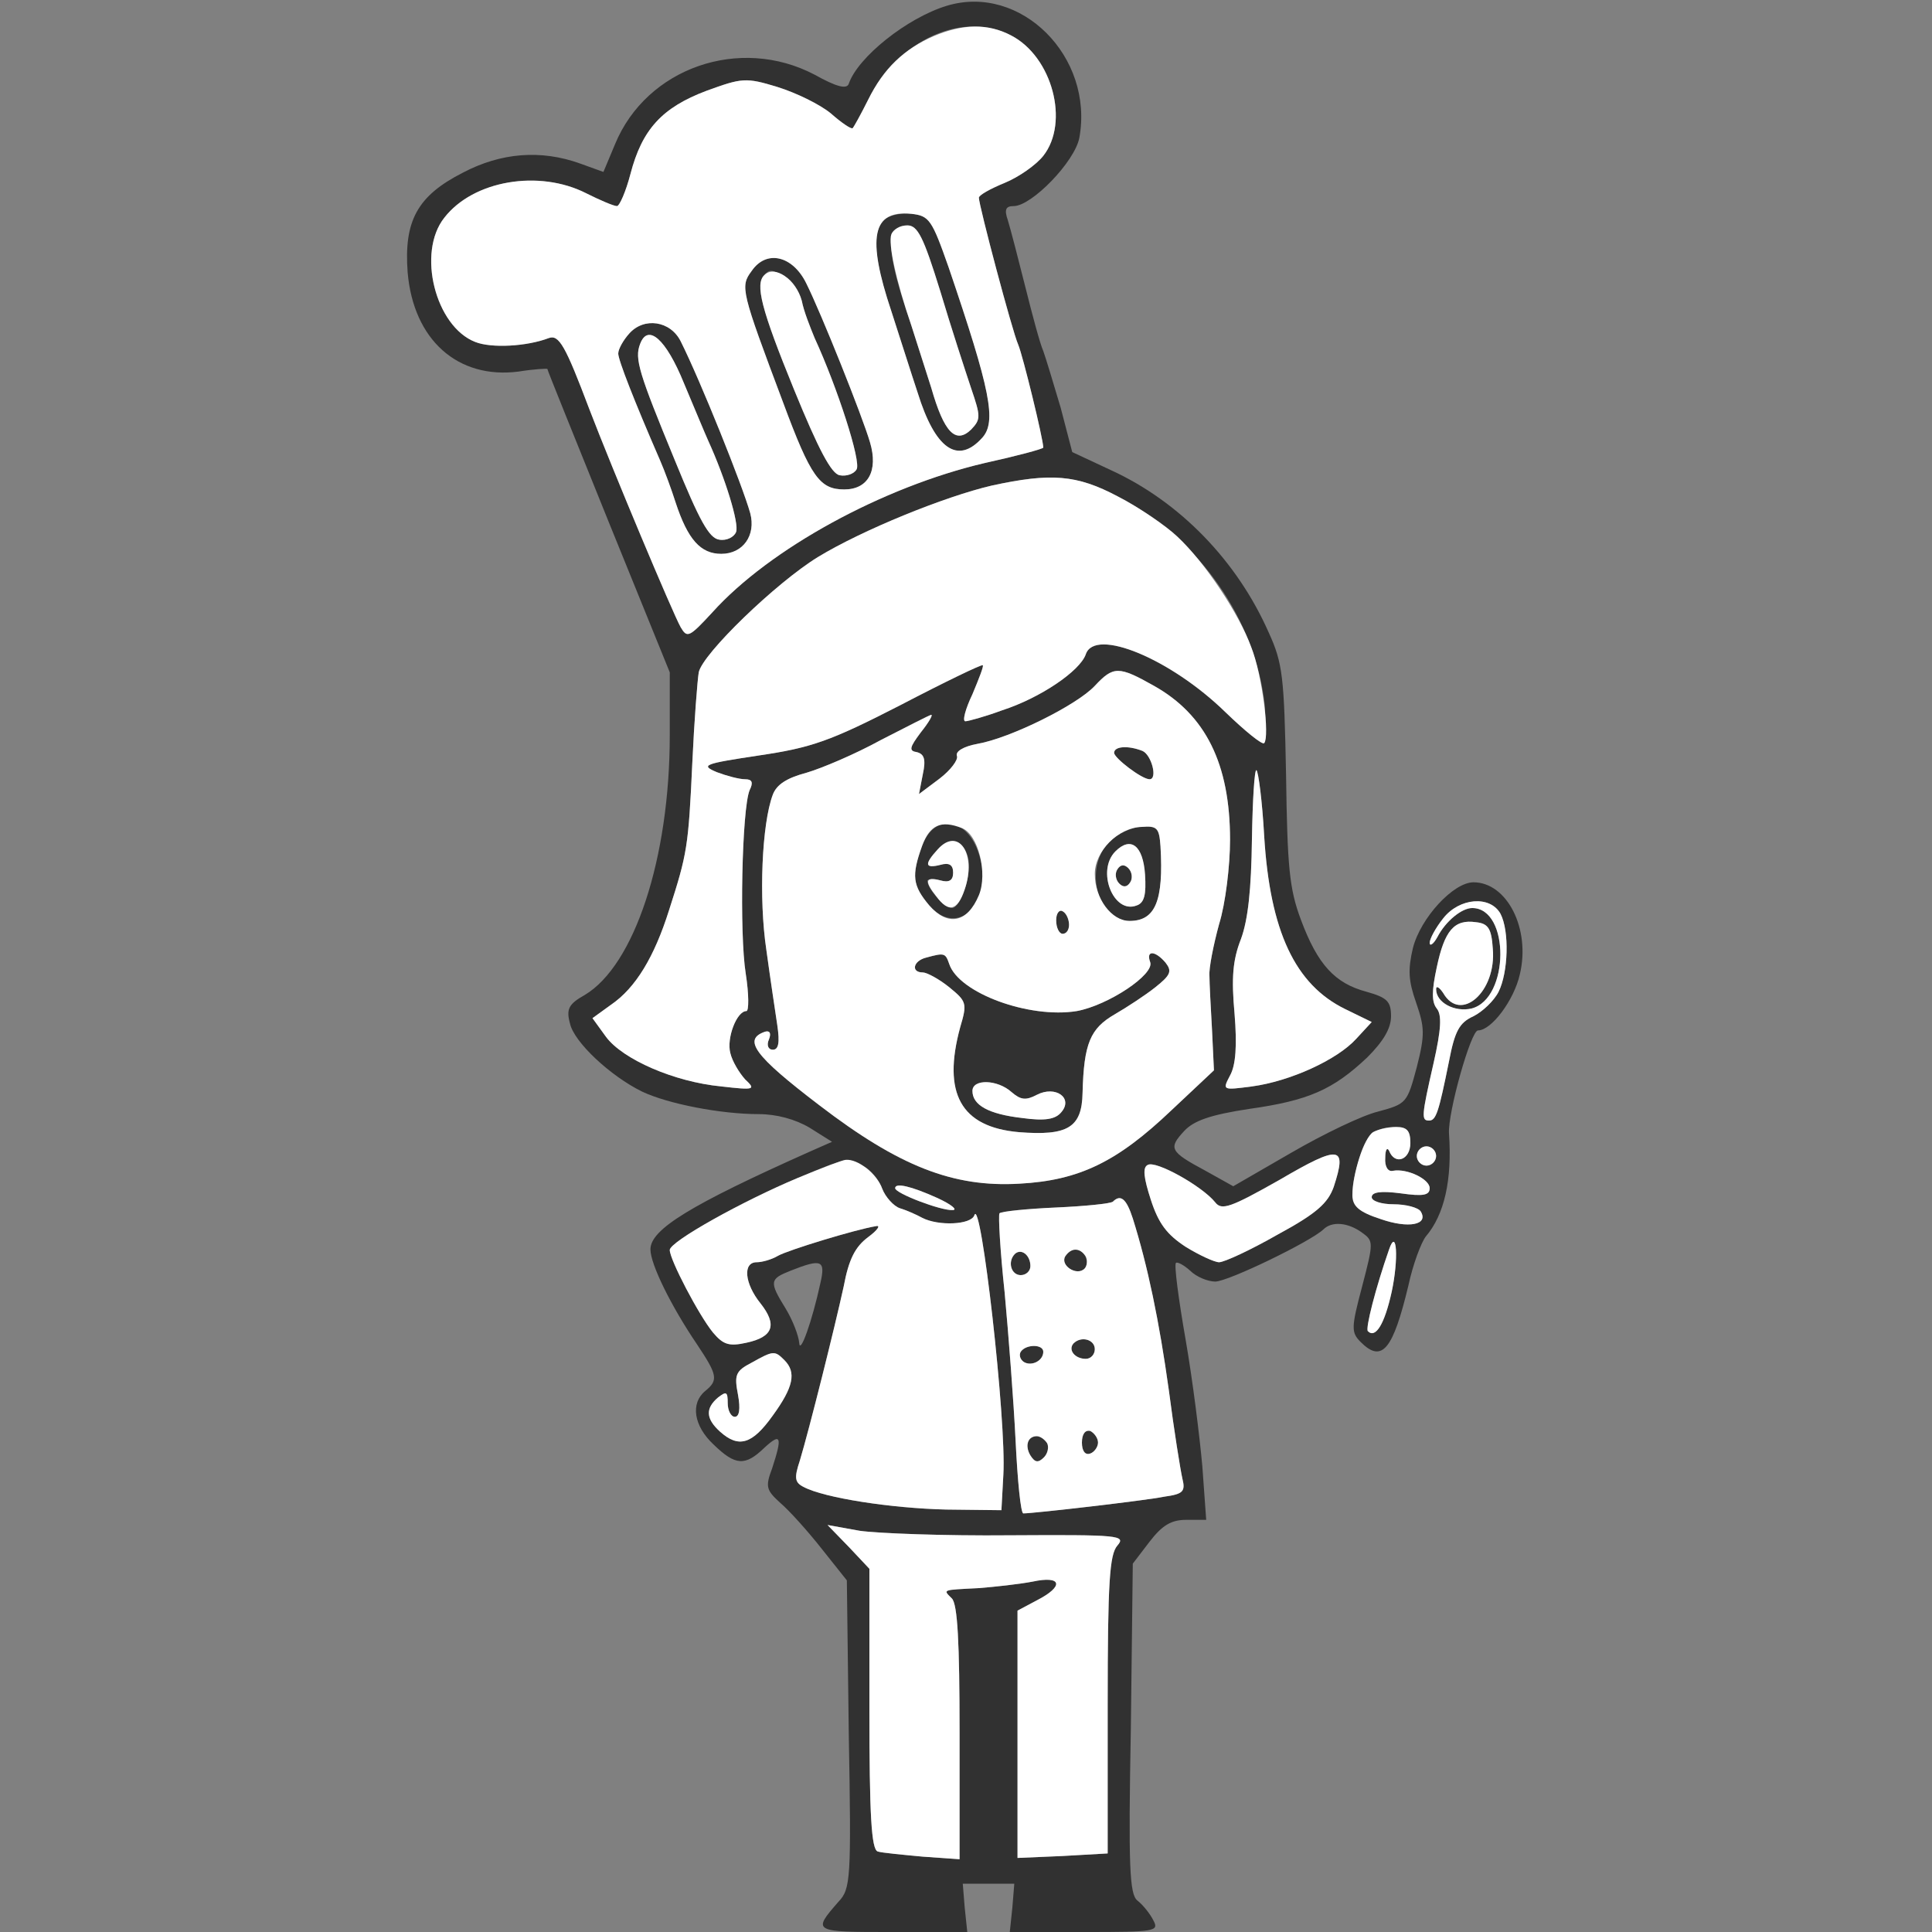 <!--?xml version="1.0" standalone="no"?-->

<svg version="1.0" xmlns="http://www.w3.org/2000/svg" width="300pt" height="300pt" viewBox="0 0 300 300" preserveAspectRatio="xMidYMid meet">
<rect x="0" y="0" width="300" height="300" fill="#808080" stroke="none"/>
<g transform="translate(0,300) scale(0.1,-0.1)" fill="#313131" stroke="none">
<path d="M1470 2991 c-62 -19 -138 -80 -152 -121 -3 -9 -19 -5 -53 14 -116 61
-261 11 -310 -108 l-18 -43 -36 13 c-61 22 -123 17 -182 -14 -71 -36 -92 -75
-86 -155 9 -105 78 -166 172 -154 25 4 45 5 45 4 0 -2 43 -108 95 -237 l95
-234 0 -98 c0 -191 -55 -357 -132 -403 -25 -14 -29 -22 -23 -44 6 -29 63 -82
112 -106 40 -19 122 -35 181 -35 28 0 57 -8 79 -21 l35 -22 -34 -15 c-186 -83
-248 -121 -248 -152 0 -23 32 -88 72 -147 32 -48 34 -56 13 -73 -23 -19 -18
-54 13 -83 34 -33 49 -34 79 -5 26 24 28 17 12 -32 -11 -29 -9 -34 13 -54 13
-11 42 -43 64 -71 l39 -49 3 -239 c4 -225 3 -240 -16 -260 -41 -47 -40 -47 83
-47 l117 0 -4 38 -3 37 40 0 40 0 -3 -37 -4 -38 117 0 c109 0 115 1 106 18 -5
10 -16 24 -25 31 -12 10 -14 52 -10 268 l3 255 26 34 c20 26 34 34 57 34 l31
0 -6 83 c-4 45 -15 134 -26 197 -11 63 -18 116 -15 119 2 2 12 -3 22 -12 10
-10 28 -17 39 -17 20 0 148 62 168 81 13 13 38 11 60 -5 18 -13 18 -15 0 -84
-17 -64 -17 -71 -2 -86 33 -33 50 -12 74 88 7 33 20 67 27 76 29 34 41 88 36
160 -2 32 34 160 45 160 21 0 56 47 65 87 17 71 -20 143 -72 143 -31 0 -82
-55 -94 -102 -8 -34 -7 -51 5 -85 13 -38 14 -49 1 -100 -15 -56 -16 -57 -60
-69 -25 -6 -85 -35 -135 -64 l-90 -52 -43 24 c-56 30 -58 35 -33 62 15 16 41
25 100 34 93 13 131 30 184 80 25 25 37 45 37 64 0 23 -6 29 -38 38 -49 13
-76 42 -102 112 -18 48 -21 82 -23 225 -3 152 -5 173 -27 221 -49 111 -138
203 -245 252 l-60 28 -18 69 c-11 37 -23 77 -27 88 -5 11 -17 56 -28 100 -11
44 -23 90 -27 103 -6 17 -3 22 9 22 28 0 95 69 102 106 23 126 -91 240 -206
205z m100 -46 c64 -33 91 -135 50 -187 -11 -14 -38 -33 -60 -42 -22 -9 -40
-19 -40 -23 0 -12 52 -208 61 -228 7 -16 39 -147 39 -160 0 -2 -41 -13 -91
-24 -158 -37 -334 -133 -423 -232 -36 -39 -39 -40 -49 -23 -12 21 -106 245
-142 339 -37 98 -47 116 -63 110 -34 -13 -89 -16 -114 -6 -62 24 -91 139 -48
193 45 58 147 75 220 38 22 -11 43 -20 48 -20 4 0 14 23 21 50 18 69 49 103
118 129 55 20 61 21 110 6 29 -9 66 -27 83 -41 17 -15 32 -25 34 -23 2 2 13
22 24 44 47 93 147 139 222 100z m166 -716 c126 -65 214 -192 228 -325 2 -29
2 -54 -1 -58 -3 -3 -30 19 -60 48 -85 83 -203 132 -217 90 -9 -26 -71 -68
-130 -87 -27 -10 -53 -17 -57 -17 -5 0 0 19 11 42 10 24 18 44 16 45 -1 2 -59
-26 -128 -62 -109 -56 -138 -66 -219 -78 -86 -13 -92 -15 -66 -26 16 -6 35
-11 44 -11 11 0 13 -5 7 -17 -12 -29 -16 -223 -6 -285 5 -32 5 -58 1 -58 -15
0 -31 -42 -25 -65 3 -13 14 -31 23 -41 17 -16 15 -17 -37 -11 -73 7 -153 42
-179 77 l-21 29 29 21 c38 26 67 74 90 147 28 87 30 98 36 228 3 66 8 129 10
141 6 29 120 139 185 179 69 42 197 94 270 111 92 20 132 17 196 -17z m56
-294 c80 -45 118 -121 118 -239 0 -40 -7 -99 -17 -131 -9 -33 -16 -69 -15 -80
0 -11 2 -49 4 -84 l3 -63 -66 -62 c-84 -80 -143 -109 -236 -114 -103 -6 -187
27 -311 122 -101 77 -119 102 -84 114 7 2 10 -2 6 -12 -4 -9 -1 -16 6 -16 9 0
11 11 7 38 -3 20 -11 73 -17 117 -12 80 -7 196 10 241 6 16 22 26 52 34 24 7
76 29 116 51 41 21 76 39 78 39 3 0 -4 -12 -16 -27 -18 -24 -19 -29 -6 -31 11
-3 14 -11 9 -34 l-6 -31 32 24 c17 13 29 29 27 35 -3 7 10 15 32 19 51 9 154
60 182 90 29 31 37 31 92 0z m171 -233 c9 -148 48 -231 126 -269 l41 -20 -24
-26 c-30 -33 -103 -66 -162 -74 -46 -6 -46 -6 -34 17 9 16 11 47 7 96 -5 55
-3 83 10 116 11 30 16 77 17 155 1 61 4 109 7 107 3 -2 9 -48 12 -102z m367
-121 c14 -27 12 -91 -3 -121 -7 -14 -25 -31 -39 -38 -22 -10 -29 -23 -38 -70
-16 -79 -20 -92 -31 -92 -12 0 -12 6 7 89 12 53 13 75 5 85 -8 10 -8 27 0 64
12 57 27 75 61 70 19 -2 24 -10 26 -41 6 -67 -50 -116 -77 -69 -6 9 -11 12
-11 6 0 -21 29 -36 55 -30 59 15 60 156 1 156 -16 0 -41 -20 -54 -45 -6 -11
-12 -15 -12 -9 0 6 9 23 21 38 25 32 73 36 89 7z m-140 -356 c0 -26 -24 -35
-33 -12 -3 6 -6 2 -6 -11 -1 -13 4 -22 12 -20 22 4 57 -13 57 -27 0 -11 -10
-13 -45 -8 -31 4 -45 2 -45 -6 0 -6 15 -11 34 -11 19 0 38 -5 42 -11 13 -21
-19 -27 -62 -12 -48 16 -52 29 -34 92 11 39 24 51 58 51 17 0 22 -6 22 -25z
m-119 -68 c-9 -25 -26 -41 -87 -74 -42 -24 -83 -43 -91 -43 -7 0 -31 11 -52
24 -29 19 -42 36 -54 73 -11 34 -13 50 -5 54 12 8 85 -33 105 -58 10 -13 24
-8 100 35 94 55 105 53 84 -11z m159 48 c0 -8 -7 -15 -15 -15 -8 0 -15 7 -15
15 0 8 7 15 15 15 8 0 15 -7 15 -15z m-889 -16 c11 -5 24 -21 29 -35 5 -13 18
-27 27 -30 10 -3 26 -10 35 -15 25 -13 76 -11 81 4 10 31 50 -319 45 -403 l-3
-55 -86 1 c-85 2 -189 18 -221 35 -14 7 -15 14 -6 41 15 50 54 206 68 270 8
43 18 62 38 77 15 11 20 19 12 17 -31 -5 -136 -37 -152 -46 -10 -6 -25 -10
-33 -10 -22 0 -19 -33 6 -64 26 -33 20 -52 -22 -61 -27 -6 -36 -3 -52 16 -22
27 -67 113 -67 128 0 13 113 76 199 112 77 32 76 32 102 18z m114 -49 c22 -10
33 -19 24 -19 -18 -1 -89 26 -89 34 0 9 25 3 65 -15z m304 -32 c23 -73 41
-159 56 -267 8 -62 18 -124 21 -137 5 -20 1 -24 -28 -28 -29 -6 -203 -26 -219
-26 -4 0 -9 51 -12 113 -3 61 -11 165 -17 230 -7 65 -10 120 -8 123 3 3 43 7
88 9 45 2 84 6 88 9 12 12 21 5 31 -26z m402 -114 c-11 -50 -25 -73 -37 -61
-4 4 12 67 33 127 12 35 15 -15 4 -66z m-887 14 c-13 -60 -32 -113 -33 -93 -1
11 -10 35 -21 53 -26 42 -25 46 8 59 48 19 54 16 46 -19z m-56 -120 c19 -19
14 -42 -18 -86 -32 -45 -53 -51 -82 -25 -22 20 -23 36 -3 53 13 10 15 9 15 -9
0 -11 5 -21 11 -21 7 0 9 12 5 34 -6 31 -4 37 21 50 34 19 36 19 51 4z m350
-272 c170 1 181 0 167 -16 -12 -14 -15 -55 -15 -247 l0 -231 -70 -4 -70 -3 0
192 0 192 30 16 c43 22 39 39 -7 29 -21 -4 -58 -8 -83 -10 -58 -3 -56 -2 -42
-16 9 -9 12 -69 12 -208 l0 -197 -57 4 c-32 3 -64 6 -70 8 -10 3 -13 57 -13
222 l0 217 -32 34 -33 34 50 -9 c28 -4 132 -8 233 -7z" id="node1" class="node"></path>
<path d="M1372 2658 c-18 -18 -15 -62 12 -141 13 -40 31 -97 41 -127 27 -87
62 -112 100 -70 23 25 13 74 -52 265 -26 74 -30 80 -58 83 -17 2 -36 -3 -43
-10z m88 -110 c17 -57 39 -124 48 -151 15 -44 15 -48 0 -64 -24 -23 -42 -5
-62 65 -10 31 -24 75 -31 97 -40 116 -41 155 -6 155 16 0 25 -18 51 -102z" id="node2" class="node"></path>
<path d="M1167 2579 c-18 -24 -16 -31 49 -204 43 -116 57 -135 95 -135 37 0
53 29 40 73 -12 41 -76 201 -99 247 -21 43 -62 53 -85 19z m53 -9 c10 -5 21
-22 25 -37 3 -16 13 -41 20 -58 35 -76 73 -193 65 -204 -4 -7 -16 -11 -26 -9
-13 2 -33 40 -71 133 -51 125 -61 164 -46 178 8 9 11 9 33 -3z" id="node3" class="node"></path>
<path d="M977 2482 c-9 -10 -17 -24 -17 -31 0 -10 25 -74 65 -166 7 -16 18
-46 24 -65 19 -58 39 -80 71 -80 34 0 54 29 45 63 -12 43 -77 205 -108 267
-16 32 -57 38 -80 12z m85 -77 c16 -38 33 -79 38 -90 26 -57 48 -128 43 -141
-3 -8 -15 -14 -26 -12 -16 2 -31 30 -69 123 -56 136 -63 158 -54 181 12 32 40
8 68 -61z" id="node4" class="node"></path>
<path d="M1730 1831 c0 -8 43 -41 55 -41 13 0 3 38 -11 44 -23 9 -44 7 -44 -3z" id="node5" class="node"></path>
<path d="M1432 1687 c-17 -47 -15 -62 11 -93 45 -52 102 6 77 80 -18 57 -69
64 -88 13z m71 -18 c7 -25 -11 -79 -25 -79 -11 0 -37 29 -38 42 0 3 9 4 20 1
14 -4 20 0 20 12 0 12 -6 16 -20 12 -24 -6 -25 1 -4 24 19 21 40 15 47 -12z" id="node6" class="node"></path>
<path d="M1723 1693 c-41 -40 -19 -123 31 -123 40 0 53 31 48 116 -2 28 -5 32
-29 30 -16 0 -38 -11 -50 -23z m55 -51 c2 -31 -1 -44 -13 -48 -36 -14 -63 54
-33 84 24 24 43 9 46 -36z" id="node7" class="node"></path>
<path d="M1735 1650 c-4 -6 -3 -16 3 -22 6 -6 12 -6 17 2 4 6 3 16 -3 22 -6 6
-12 6 -17 -2z" id="node8" class="node"></path>
<path d="M1640 1571 c0 -12 5 -21 10 -21 6 0 10 6 10 14 0 8 -4 18 -10 21 -5
3 -10 -3 -10 -14z" id="node9" class="node"></path>
<path d="M1438 1513 c-20 -5 -24 -23 -5 -23 6 0 25 -10 41 -23 27 -22 28 -25
17 -62 -28 -103 1 -155 91 -163 76 -6 98 7 99 61 2 77 12 100 50 122 19 11 48
30 63 42 24 19 26 25 16 38 -16 19 -31 20 -24 1 7 -19 -65 -67 -114 -76 -74
-12 -183 28 -198 73 -6 17 -7 18 -36 10z m133 -209 c14 -12 22 -13 39 -4 29
15 57 -5 38 -27 -9 -11 -25 -14 -61 -9 -52 6 -77 20 -77 42 0 19 39 18 61 -2z" id="node10" class="node"></path>
<path d="M1576 1053 c-12 -12 -6 -33 9 -33 8 0 15 6 15 14 0 17 -14 28 -24 19z" id="node11" class="node"></path>
<path d="M1654 1049 c-8 -14 18 -31 30 -19 9 9 0 30 -14 30 -5 0 -12 -5 -16
-11z" id="node12" class="node"></path>
<path d="M1667 914 c-9 -10 2 -24 19 -24 8 0 14 7 14 15 0 15 -21 21 -33 9z" id="node13" class="node"></path>
<path d="M1585 901 c-3 -5 -1 -12 5 -16 12 -7 30 2 30 16 0 12 -27 12 -35 0z" id="node14" class="node"></path>
<path d="M1680 760 c0 -13 5 -20 13 -17 6 2 12 10 12 17 0 7 -6 15 -12 18 -8
2 -13 -5 -13 -18z" id="node15" class="node"></path>
<path d="M1596 762 c-2 -4 -1 -14 4 -22 7 -11 12 -12 21 -3 6 6 8 16 5 22 -8
13 -23 14 -30 3z" id="node16" class="node"></path>
</g>
<g transform="translate(0,300) scale(0.1,-0.1)" fill="#FFFFFF" stroke="none">


<path d="M1450 2944 c-46 -20 -78 -50 -102 -99 -11 -22 -22 -42 -24 -44 -2 -2
-17 8 -34 23 -17 14 -54 32 -83 41 -49 15 -55 14 -110 -6 -69 -26 -100 -60
-118 -129 -7 -27 -17 -50 -21 -50 -5 0 -26 9 -48 20 -73 37 -175 20 -220 -38
-43 -54 -14 -169 48 -193 25 -10 80 -7 114 6 16 6 26 -12 63 -110 36 -94 130
-318 142 -339 10 -17 13 -16 49 23 89 99 265 195 423 232 50 11 91 22 91 24 0
13 -32 144 -39 160 -9 20 -61 216 -61 228 0 4 18 14 40 23 22 9 49 28 60 42
41 52 14 154 -50 187 -36 19 -75 18 -120 -1z m23 -359 c65 -191 75 -240 52
-265 -38 -42 -73 -17 -100 70 -10 30 -28 87 -41 127 -38 114 -30 157 31 151
28 -3 32 -9 58 -83z m-221 -25 c23 -46 87 -206 99 -247 13 -44 -3 -73 -40 -73
-38 0 -52 19 -95 135 -65 173 -67 180 -49 204 23 34 64 24 85 -19z m-195 -90
c31 -62 96 -224 108 -267 9 -34 -11 -63 -45 -63 -32 0 -52 22 -71 80 -6 19
-17 49 -24 65 -40 92 -65 156 -65 166 0 7 8 21 17 31 23 26 64 20 80 -12z" id="node19" class="node"></path>
<path d="M1384 2636 c-5 -14 7 -71 31 -141 7 -22 21 -66 31 -97 20 -70 38 -88
62 -65 15 16 15 20 0 64 -9 27 -31 94 -48 151 -26 84 -35 102 -51 102 -11 0
-22 -6 -25 -14z" id="node20" class="node"></path>
<path d="M1187 2573 c-15 -14 -5 -53 46 -178 38 -93 58 -131 71 -133 10 -2 22
2 26 9 8 11 -30 128 -65 204 -7 17 -17 42 -20 58 -9 33 -42 56 -58 40z" id="node21" class="node"></path>
<path d="M994 2466 c-9 -23 -2 -45 54 -181 38 -93 53 -121 69 -123 11 -2 23 4
26 12 5 13 -17 84 -43 141 -5 11 -22 52 -38 90 -28 69 -56 93 -68 61z" id="node22" class="node"></path>
<path d="M1540 2246 c-73 -17 -201 -69 -270 -111 -65 -40 -179 -150 -185 -179
-2 -12 -7 -75 -10 -141 -6 -130 -8 -141 -36 -228 -23 -73 -52 -121 -90 -147
l-29 -21 21 -29 c26 -35 106 -70 179 -77 52 -6 54 -5 37 11 -9 10 -20 28 -23
41 -6 23 10 65 25 65 4 0 4 26 -1 58 -10 62 -6 256 6 285 6 12 4 17 -7 17 -9
0 -28 5 -44 11 -26 11 -20 13 66 26 81 12 110 22 219 78 69 36 127 64 128 62
2 -1 -6 -21 -16 -45 -11 -23 -16 -42 -11 -42 4 0 30 7 57 17 59 19 121 61 130
87 14 42 132 -7 217 -90 30 -29 57 -51 60 -48 9 10 -3 106 -20 149 -19 52 -72
132 -115 172 -18 17 -59 45 -92 62 -64 34 -104 37 -196 17z" id="node23" class="node"></path>
<path d="M1700 1935 c-28 -30 -131 -81 -182 -90 -22 -4 -35 -12 -32 -19 2 -6
-10 -22 -27 -35 l-32 -24 6 31 c5 23 2 31 -9 34 -13 2 -12 7 6 31 12 15 19 27
16 27 -2 0 -37 -18 -78 -39 -40 -22 -92 -44 -116 -51 -30 -8 -46 -18 -52 -34
-17 -45 -22 -161 -10 -241 6 -44 14 -97 17 -117 4 -27 2 -38 -7 -38 -7 0 -10
7 -6 16 4 10 1 14 -6 12 -35 -12 -17 -37 84 -114 124 -95 208 -128 311 -122
93 5 152 34 236 114 l66 62 -3 63 c-2 35 -4 73 -4 84 -1 11 6 47 15 80 10 32
17 91 17 131 0 118 -38 194 -118 239 -55 31 -63 31 -92 0z m74 -101 c14 -6 24
-44 11 -44 -12 0 -55 33 -55 41 0 10 21 12 44 3z m-280 -120 c25 -10 40 -70
26 -104 -18 -43 -48 -49 -77 -16 -26 31 -28 46 -11 93 12 32 29 40 62 27z
m308 -28 c5 -85 -8 -116 -48 -116 -28 0 -54 35 -54 73 0 35 36 72 73 73 24 2
27 -2 29 -30z m-142 -122 c0 -8 -4 -14 -10 -14 -5 0 -10 9 -10 21 0 11 5 17
10 14 6 -3 10 -13 10 -21z m-186 -61 c15 -45 124 -85 198 -73 49 9 121 57 114
76 -7 19 8 18 24 -1 10 -13 8 -19 -16 -38 -15 -12 -44 -31 -63 -42 -38 -22
-48 -45 -50 -122 -1 -54 -23 -67 -99 -61 -90 8 -119 60 -91 163 11 37 10 40
-17 62 -16 13 -35 23 -41 23 -19 0 -15 18 5 23 29 8 30 7 36 -10z" id="node24" class="node"></path>
<path d="M1456 1681 c-21 -23 -20 -30 4 -24 14 4 20 0 20 -12 0 -12 -6 -16
-20 -12 -23 6 -25 -1 -6 -25 19 -26 33 -22 44 11 19 55 -10 98 -42 62z" id="node25" class="node"></path>
<path d="M1732 1678 c-30 -30 -3 -98 33 -84 12 4 15 17 13 48 -3 45 -22 60
-46 36z m23 -48 c-5 -8 -11 -8 -17 -2 -6 6 -7 16 -3 22 5 8 11 8 17 2 6 -6 7
-16 3 -22z" id="node26" class="node"></path>
<path d="M1510 1306 c0 -22 25 -36 77 -42 36 -5 52 -2 61 9 19 22 -9 42 -38
27 -17 -9 -25 -8 -39 4 -22 20 -61 21 -61 2z" id="node27" class="node"></path>
<path d="M1944 1697 c-1 -78 -6 -125 -17 -155 -13 -33 -15 -61 -10 -116 4 -49
2 -80 -7 -96 -12 -23 -12 -23 34 -17 59 8 132 41 162 74 l24 26 -41 20 c-78
38 -117 121 -126 269 -3 54 -9 100 -12 102 -3 2 -6 -46 -7 -107z" id="node28" class="node"></path>
<path d="M2241 1574 c-12 -15 -21 -32 -21 -38 0 -6 6 -2 12 9 13 25 38 45 54
45 59 0 58 -141 -1 -156 -26 -6 -55 9 -55 30 0 6 5 3 11 -6 27 -47 83 2 77 69
-2 31 -7 39 -26 41 -34 5 -49 -13 -61 -70 -8 -37 -8 -54 0 -64 8 -10 7 -32 -5
-85 -19 -83 -19 -89 -7 -89 11 0 15 13 31 92 9 47 16 60 38 70 14 7 32 24 39
38 15 30 17 94 3 121 -16 29 -64 25 -89 -7z" id="node29" class="node"></path>
<path d="M2132 1242 c-14 -9 -32 -65 -32 -98 0 -17 10 -26 44 -37 43 -15 75
-9 62 12 -4 6 -23 11 -42 11 -19 0 -34 5 -34 11 0 8 14 10 45 6 35 -5 45 -3
45 8 0 14 -35 31 -57 27 -8 -2 -13 7 -12 20 0 13 3 17 6 11 9 -23 33 -14 33
12 0 19 -5 25 -22 25 -13 0 -29 -4 -36 -8z" id="node30" class="node"></path>
<path d="M1987 1168 c-76 -43 -90 -48 -100 -35 -20 25 -93 66 -105 58 -8 -4
-6 -20 5 -54 12 -37 25 -54 54 -73 21 -13 45 -24 52 -24 8 0 49 19 91 43 61
33 78 49 87 74 21 64 10 66 -84 11z" id="node31" class="node"></path>
<path d="M2200 1205 c0 -8 7 -15 15 -15 8 0 15 7 15 15 0 8 -7 15 -15 15 -8 0
-15 -7 -15 -15z" id="node32" class="node"></path>
<path d="M1239 1171 c-86 -36 -199 -99 -199 -112 0 -15 45 -101 67 -128 16
-19 25 -22 52 -16 42 9 48 28 22 61 -25 31 -28 64 -6 64 8 0 23 4 33 10 16 9
121 41 152 46 8 2 3 -6 -12 -17 -20 -15 -30 -34 -38 -77 -14 -64 -53 -220 -68
-270 -9 -27 -8 -34 6 -41 32 -17 136 -33 221 -35 l86 -1 3 55 c5 84 -35 434
-45 403 -5 -15 -56 -17 -81 -4 -9 5 -25 12 -35 15 -9 3 -22 17 -27 30 -8 23
-38 47 -57 45 -4 0 -38 -13 -74 -28z" id="node33" class="node"></path>
<path d="M1390 1155 c0 -8 71 -35 89 -34 9 0 -2 9 -24 19 -40 18 -65 24 -65
15z" id="node34" class="node"></path>
<path d="M1728 1134 c-4 -3 -43 -7 -88 -9 -45 -2 -85 -6 -88 -9 -2 -3 1 -58 8
-123 6 -65 14 -169 17 -230 3 -62 8 -113 12 -113 16 0 190 20 219 26 29 4 33
8 28 28 -3 13 -13 75 -21 137 -15 108 -33 194 -56 267 -10 31 -19 38 -31 26z
m-128 -100 c0 -8 -7 -14 -15 -14 -15 0 -21 21 -9 33 10 9 24 -2 24 -19z m86
15 c3 -6 2 -15 -2 -19 -12 -12 -38 5 -30 19 9 14 23 14 32 0z m14 -144 c0 -8
-6 -15 -14 -15 -17 0 -28 14 -19 24 12 12 33 6 33 -9z m-80 -4 c0 -14 -18 -23
-30 -16 -6 4 -8 11 -5 16 8 12 35 12 35 0z m85 -141 c0 -7 -6 -15 -12 -17 -8
-3 -13 4 -13 17 0 13 5 20 13 18 6 -3 12 -11 12 -18z m-79 -1 c3 -6 1 -16 -5
-22 -9 -9 -14 -8 -21 3 -9 15 -4 30 10 30 5 0 12 -5 16 -11z" id="node35" class="node"></path>
<path d="M2157 1060 c-21 -60 -37 -123 -33 -127 12 -12 26 11 37 61 11 51 8
101 -4 66z" id="node36" class="node"></path>

<path d="M1167 884 c-25 -13 -27 -19 -21 -50 4 -22 2 -34 -5 -34 -6 0 -11 10
-11 21 0 18 -2 19 -15 9 -20 -17 -19 -33 3 -53 29 -26 50 -20 82 25 32 44 37
67 18 86 -15 15 -17 15 -51 -4z" id="node38" class="node"></path>
<path d="M1318 598 l32 -34 0 -217 c0 -165 3 -219 13 -222 6 -2 38 -5 70 -8
l57 -4 0 197 c0 139 -3 199 -12 208 -14 14 -16 13 42 16 25 2 62 6 83 10 46
10 50 -7 7 -29 l-30 -16 0 -192 0 -192 70 3 70 4 0 231 c0 192 3 233 15 247
14 16 3 17 -167 16 -101 -1 -205 3 -233 7 l-50 9 33 -34z" id="node39" class="node"></path>

</g>
</svg>